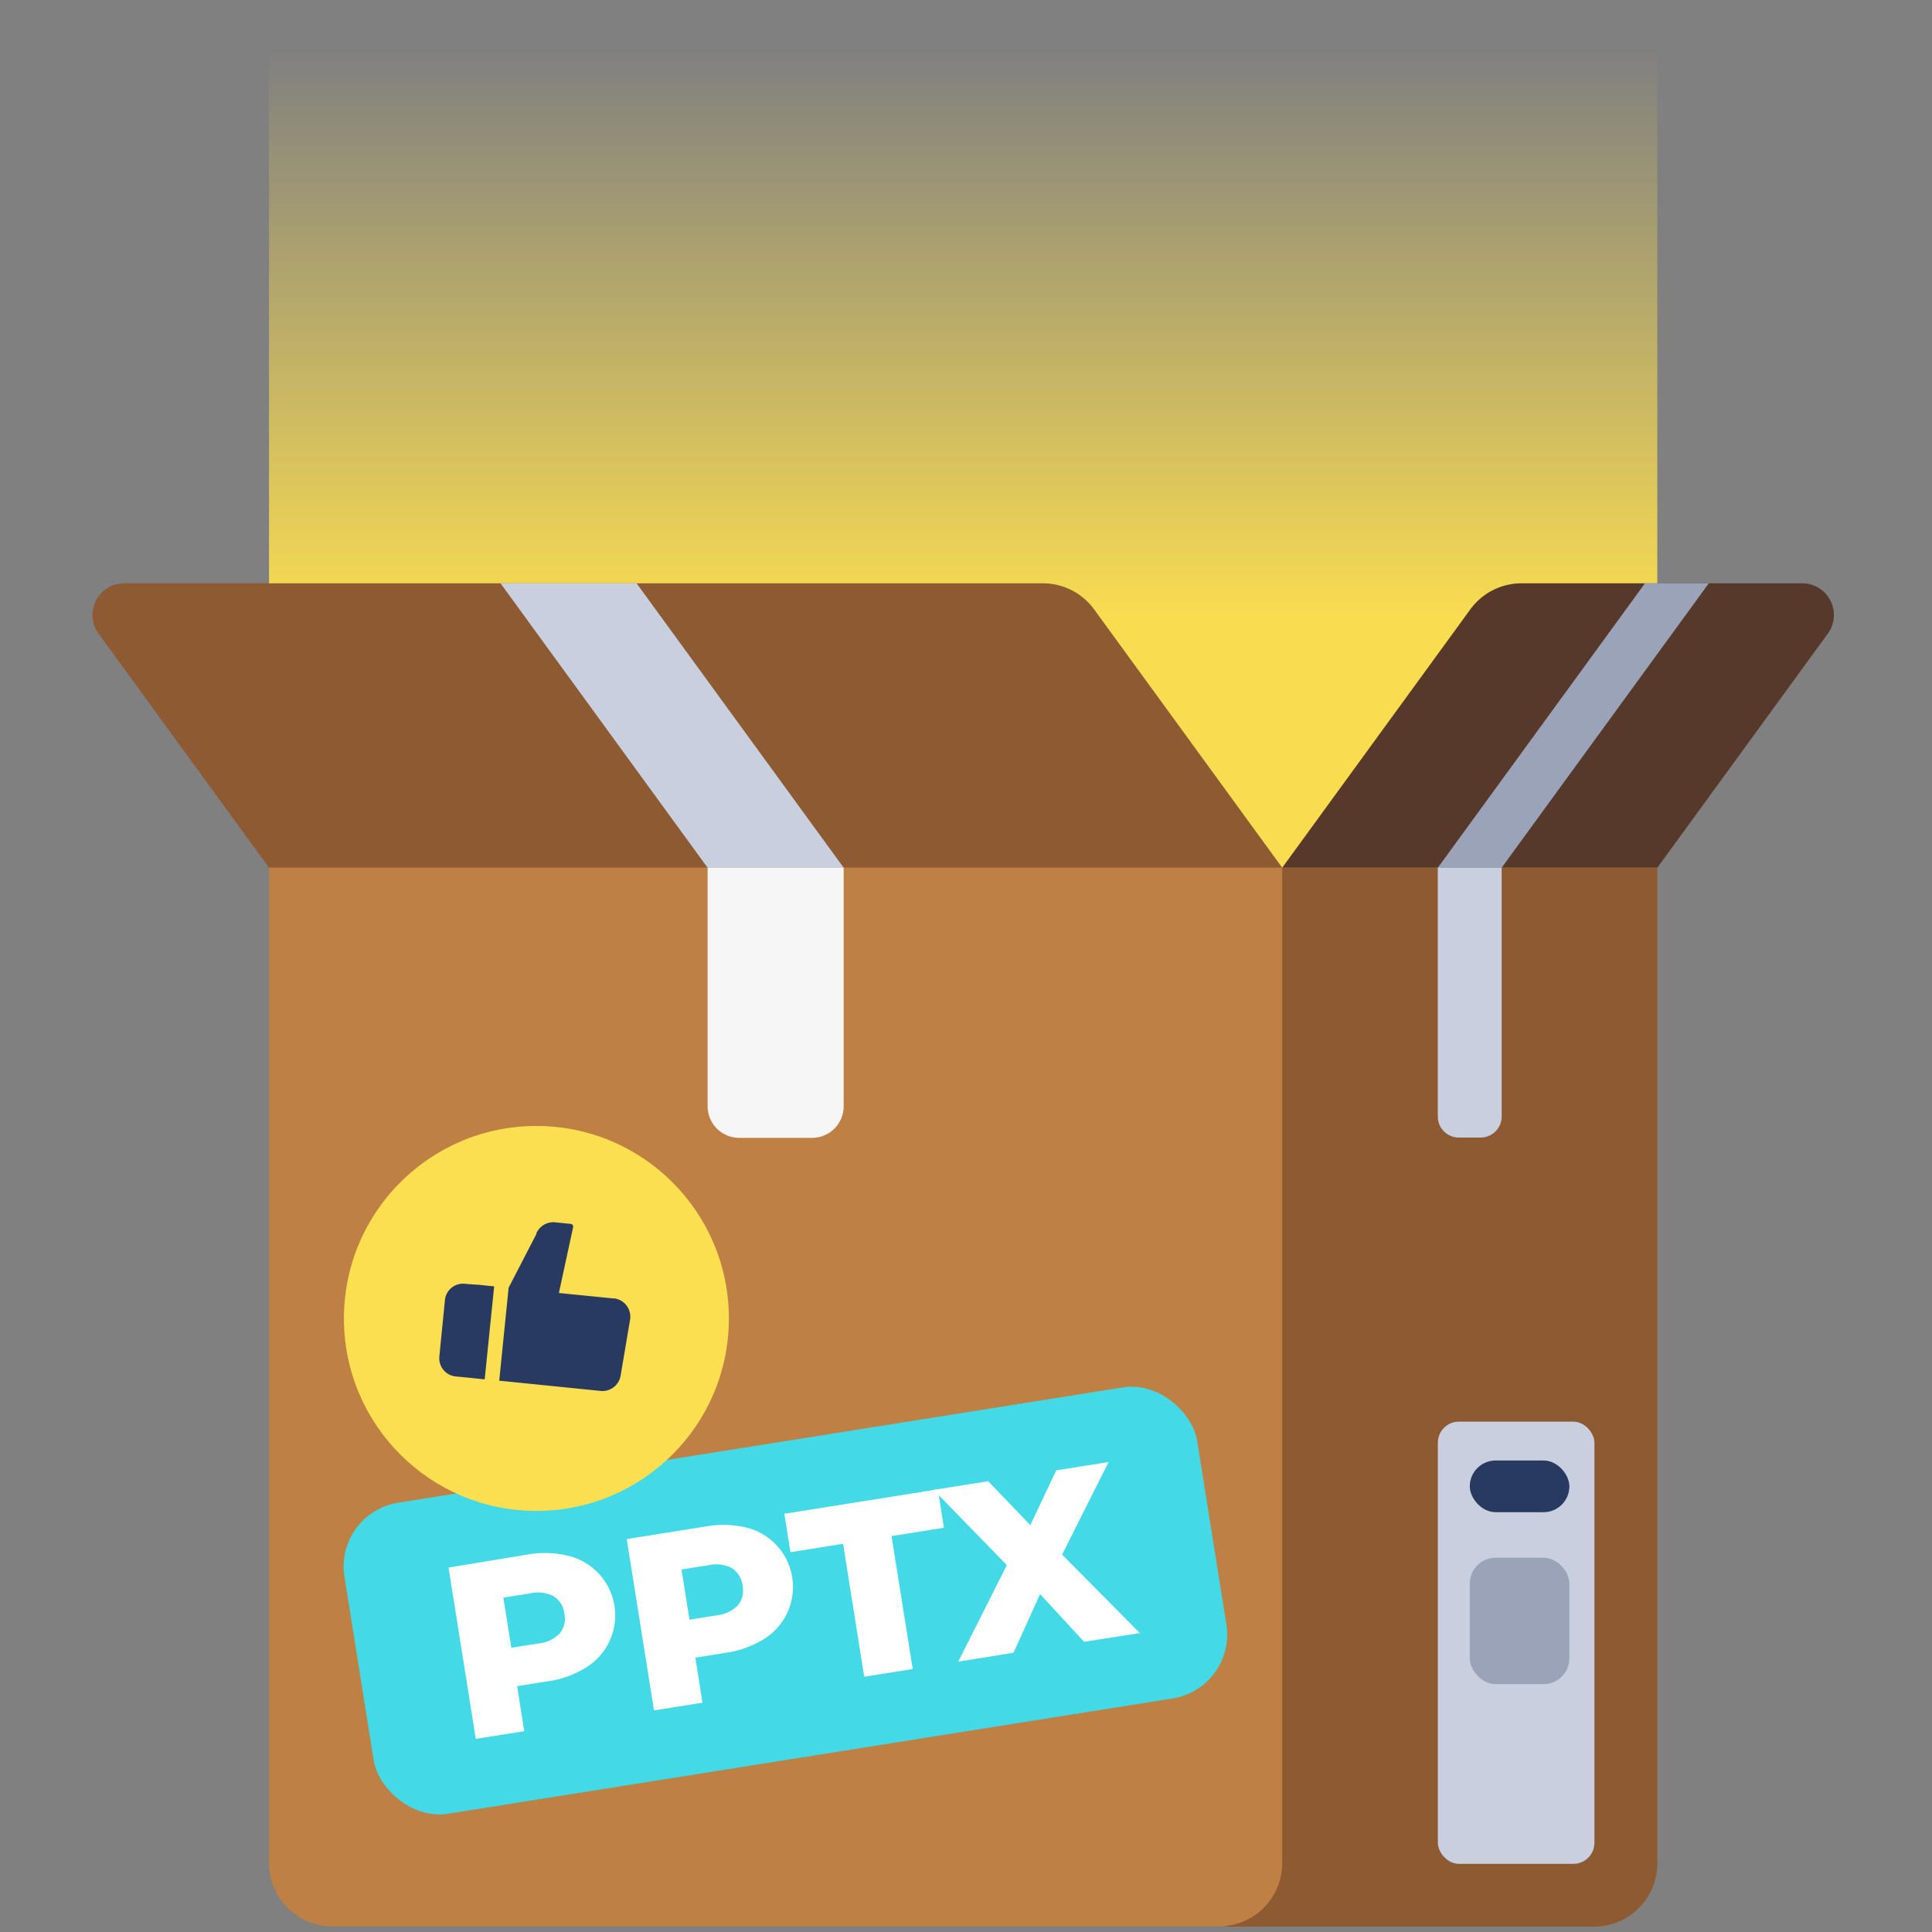 <svg id="eca13dd1-ff69-44ab-a243-fa076757d4ec" data-name="doplnujuce" xmlns="http://www.w3.org/2000/svg" xmlns:xlink="http://www.w3.org/1999/xlink" viewBox="0 0 343 343"><rect x="0" y="0" width="343" height="343" fill="#808080" stroke="none"/><defs><linearGradient id="a4c00aa3-08c4-43c0-873d-5e5cc37664f6" x1="171" y1="140.29" x2="171" y2="8.63" gradientUnits="userSpaceOnUse"><stop offset="0.23" stop-color="#f9dc50"/><stop offset="1" stop-color="#f9dc50" stop-opacity="0"/></linearGradient></defs><g id="e11365bf-f8d5-4e96-87b1-72949a1f5d9c" data-name="cta box"><rect x="47.76" width="246.47" height="154.05" style="fill:url(#a4c00aa3-08c4-43c0-873d-5e5cc37664f6)"/><path d="M228.73,154h65.51a0,0,0,0,1,0,0V342a0,0,0,0,1,0,0H217.5a0,0,0,0,1,0,0V165.28A11.23,11.23,0,0,1,228.73,154Z" transform="translate(511.73 496.05) rotate(180)" style="fill:#8e5a32"/><path d="M47.76,154H227.64a0,0,0,0,1,0,0V330.77A11.23,11.23,0,0,1,216.41,342H59a11.23,11.23,0,0,1-11.23-11.23V154A0,0,0,0,1,47.76,154Z" style="fill:#bf8143"/><path d="M320,103.56H270.12a11.24,11.24,0,0,0-9.08,4.62l-33.4,45.87h66.6l30.27-41.57A5.62,5.62,0,0,0,320,103.56Z" style="fill:#56392a"/><path d="M22,103.56H185.16a11.25,11.25,0,0,1,9.08,4.62l33.4,45.87H47.76L17.49,112.48A5.62,5.62,0,0,1,22,103.56Z" style="fill:#8e5a32"/><path d="M125.62,154h24.16a0,0,0,0,1,0,0V196.4a5.61,5.61,0,0,1-5.61,5.61H131.24a5.61,5.61,0,0,1-5.61-5.61V154A0,0,0,0,1,125.62,154Z" style="fill:#f6f6f7"/><polygon points="113.02 103.56 88.86 103.56 125.62 154.05 149.78 154.05 113.02 103.56" style="fill:#c8cfdf"/><path d="M255.27,154H266.6a0,0,0,0,1,0,0v44.22a3.74,3.74,0,0,1-3.74,3.74H259a3.74,3.74,0,0,1-3.74-3.74V154A0,0,0,0,1,255.27,154Z" style="fill:#c8cfdf"/><polygon points="266.6 154.05 255.27 154.05 292.04 103.56 303.37 103.56 266.6 154.05" style="fill:#9aa3b8"/><rect x="62.81" y="256.19" width="153.29" height="55.92" rx="11.47" transform="translate(-42.93 25.45) rotate(-9.04)" style="fill:#44d9e6"/><path d="M101,276.24A10.87,10.87,0,0,1,104.11,296a17.51,17.51,0,0,1-7,2.51l-5.3.84,1.26,8-8.6,1.36-4.84-30.41L93.58,276A17.71,17.71,0,0,1,101,276.24ZM99.37,290a4.15,4.15,0,0,0,.83-3.5,4.2,4.2,0,0,0-1.88-3.09,5.94,5.94,0,0,0-4.18-.53l-4.78.76,1.42,8.9,4.78-.76A6.1,6.1,0,0,0,99.37,290Z" style="fill:#fff"/><path d="M132.56,271.21a10.86,10.86,0,0,1,3.14,19.73,17.51,17.51,0,0,1-6.95,2.51l-5.3.84,1.26,8-8.6,1.37-4.84-30.42,13.9-2.21A17.55,17.55,0,0,1,132.56,271.21ZM131,285a4.15,4.15,0,0,0,.83-3.5,4.2,4.2,0,0,0-1.88-3.09,6.05,6.05,0,0,0-4.18-.53l-4.78.76,1.42,8.91,4.78-.76A6.13,6.13,0,0,0,131,285Z" style="fill:#fff"/><path d="M149.68,274.08l-9.34,1.49-1.09-6.82,27.25-4.34,1.08,6.82-9.3,1.48,3.76,23.6-8.61,1.37Z" style="fill:#fff"/><path d="M192.46,291.47,184.65,283l-4.71,10.42L170.12,295l8.63-17.14-13-13.35,9.69-1.54,7.48,7.8,4.6-9.73,9.3-1.48L188.56,276l13.8,13.93Z" style="fill:#fff"/><circle cx="95.23" cy="234.07" r="34.17" style="fill:#fcdf51"/><path d="M108.91,230.53l-8.14-.82-1.54-.16.32-1.51,2.2-10.17a.45.45,0,0,0-.08-.38.44.44,0,0,0-.34-.2L98.56,217a3.29,3.29,0,0,0-3.35,2l0,.06,0,.06-4.48,8.66-.43.83h0l-1.67,16.51,18,1.82a3.27,3.27,0,0,0,3.55-2.7l1.68-9.94a3.28,3.28,0,0,0-2.9-3.8Z" style="fill:#293a60"/><path d="M83.45,228l-1-.09A3.22,3.22,0,0,0,79,230.74l-1,10.09a3.24,3.24,0,0,0,2.89,3.54l1,.09,1.38.14,2.78.29,1.68-16.51-2.79-.29Z" style="fill:#293a60"/><rect x="255.27" y="252.39" width="27.8" height="78.51" rx="3.74" style="fill:#c8cfdf"/><rect x="260.94" y="259.29" width="17.68" height="9.18" rx="4.59" style="fill:#293a60"/><rect x="260.94" y="276.55" width="17.68" height="22.45" rx="4.59" style="fill:#9aa3b8"/></g></svg>